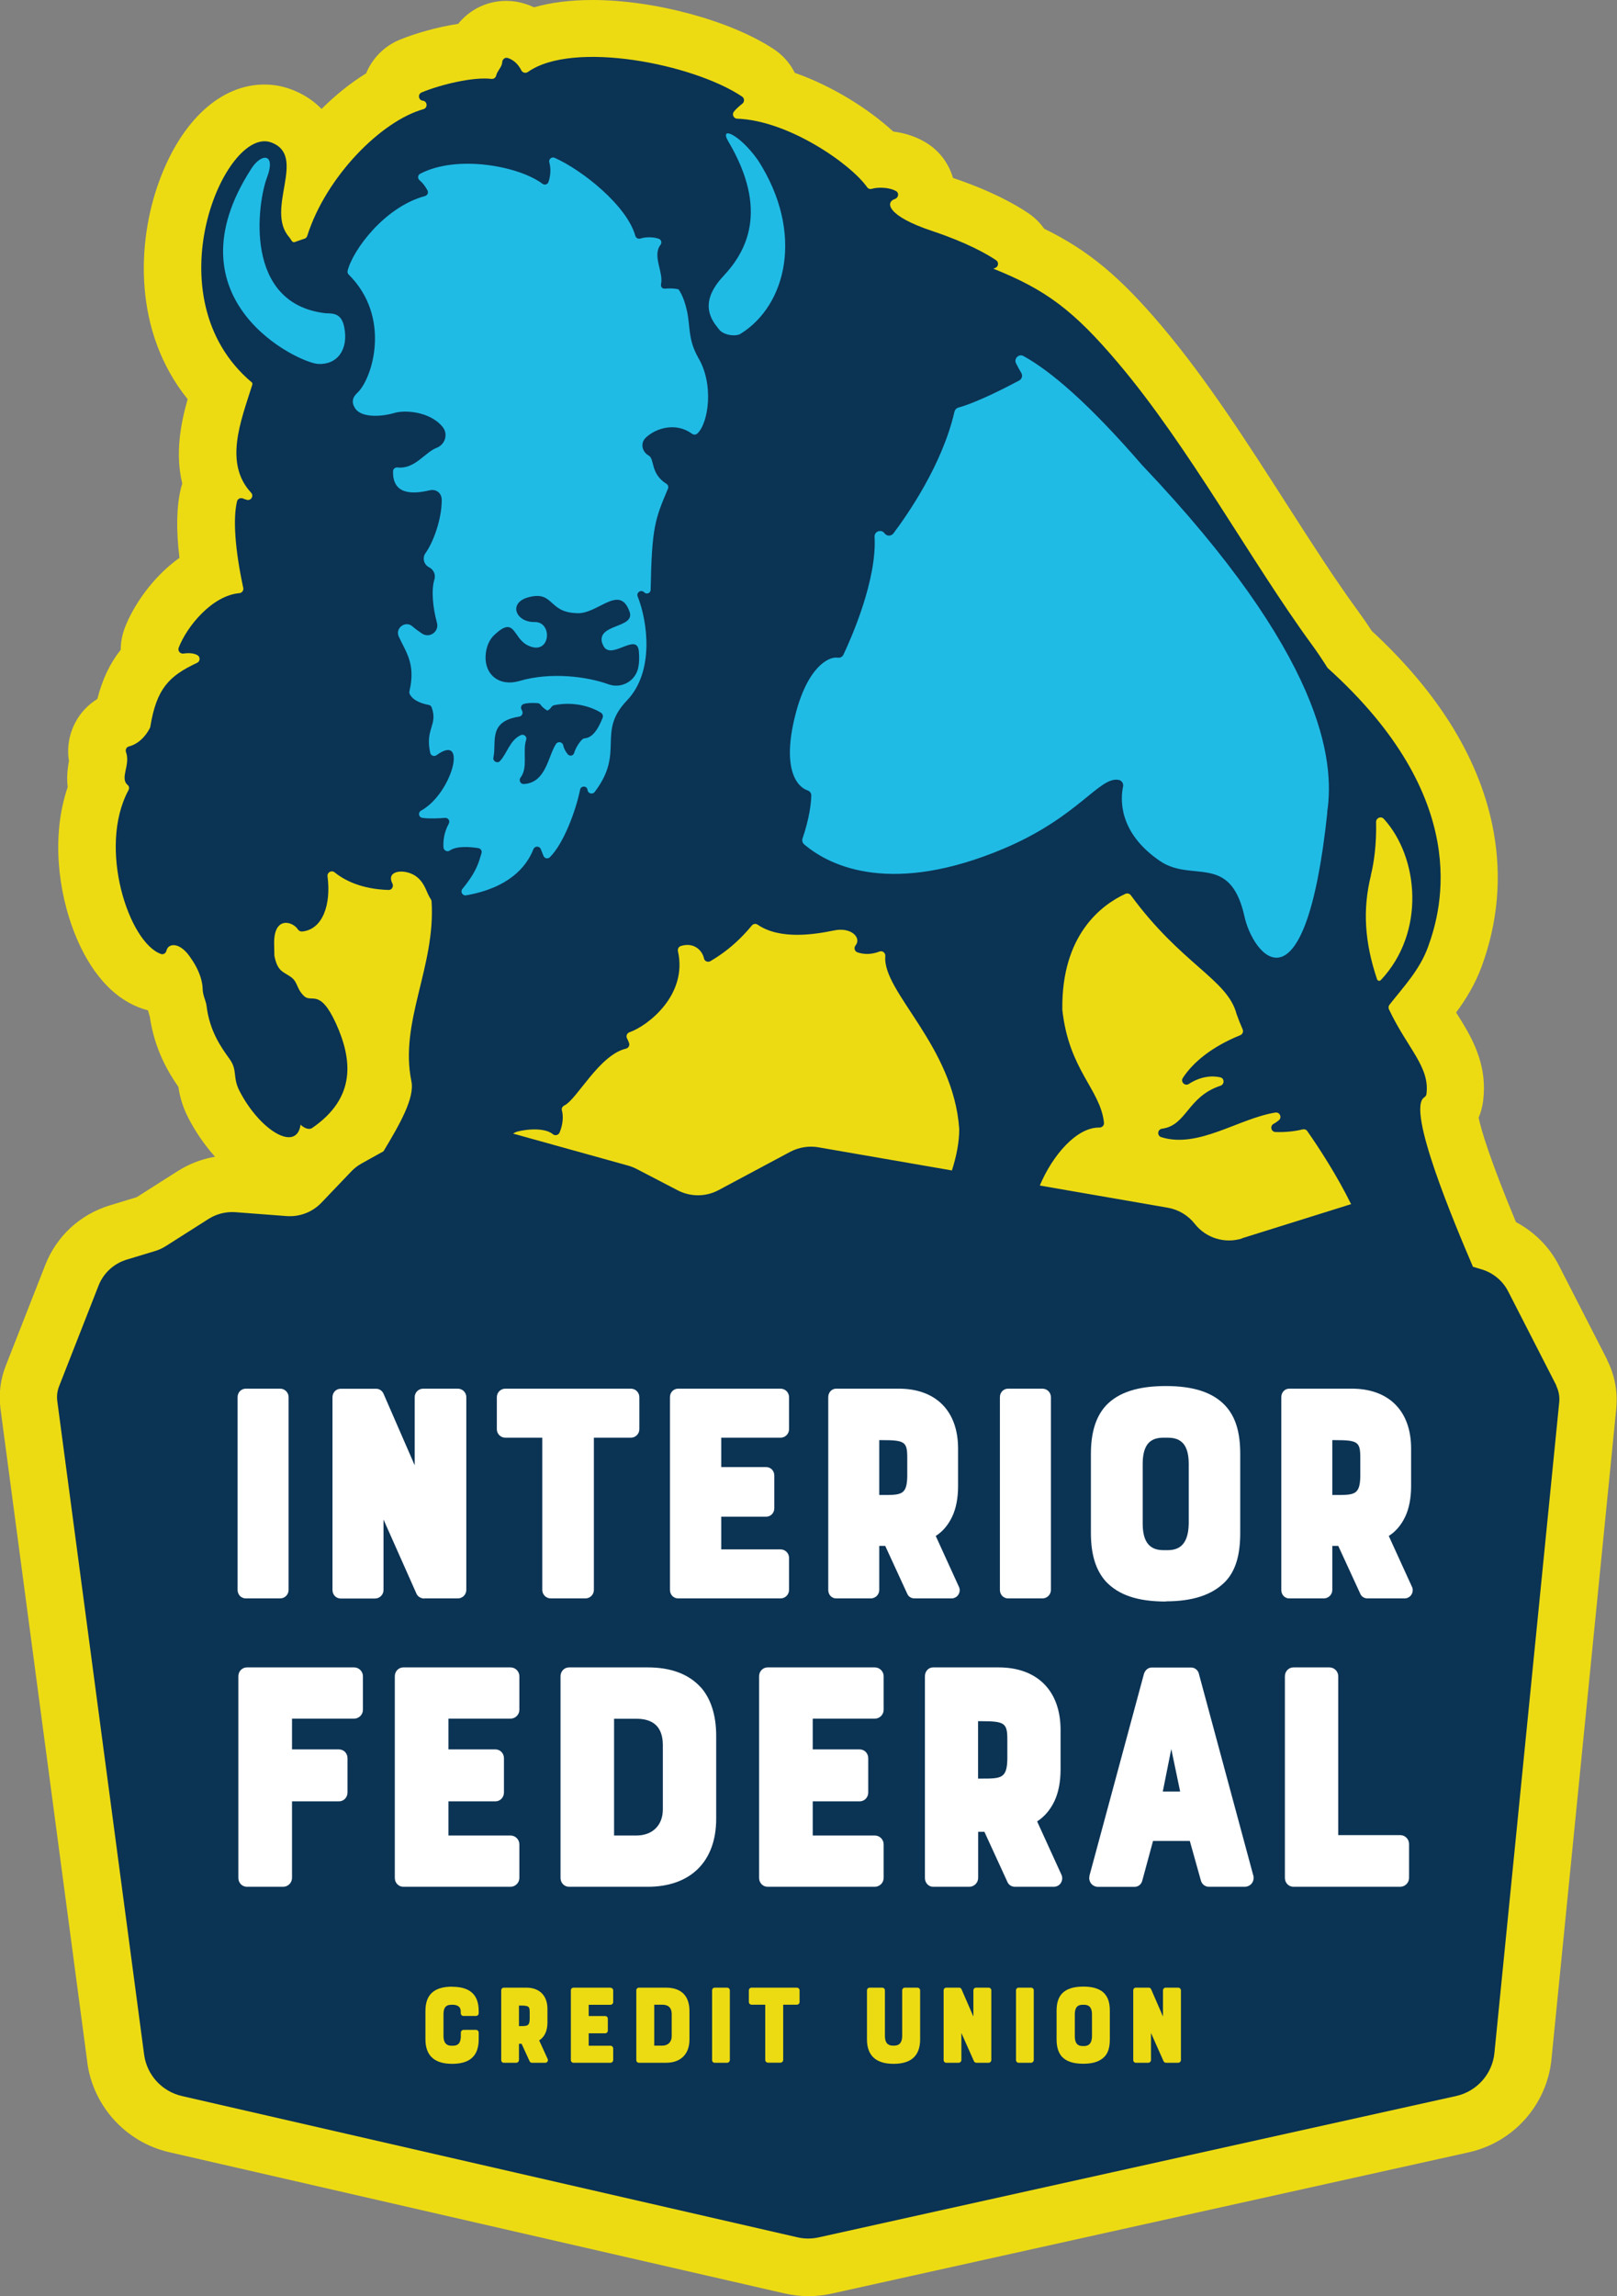 <svg width="124" height="176" viewBox="0 0 124 176" fill="none" xmlns="http://www.w3.org/2000/svg">
<rect x="0" y="0" width="124" height="176" fill="#808080" stroke="none"/>
<g clip-path="url(#clip0_449_272)">
<path d="M123.259 104.244L119.542 96.989C118.817 95.565 117.65 94.409 116.251 93.671C114.269 88.906 113.604 86.676 113.387 85.67C113.551 85.29 113.663 84.879 113.723 84.454C114.12 81.524 112.796 79.406 111.726 77.706C111.704 77.676 111.681 77.639 111.666 77.602C112.392 76.617 113.11 75.469 113.626 74.067C114.86 70.697 115.167 67.229 114.539 63.755C113.566 58.371 110.425 53.188 105.182 48.349C104.838 47.812 104.486 47.305 104.12 46.806C102.385 44.434 100.582 41.623 98.675 38.648C95.661 33.95 92.549 29.088 89.094 25.002C85.923 21.252 83.492 19.201 80.074 17.531C79.745 17.068 79.333 16.658 78.84 16.33C77.822 15.644 75.998 14.623 73.081 13.638C72.751 12.505 72.004 11.513 70.949 10.894C70.119 10.402 69.244 10.178 68.496 10.081C66.648 8.381 63.873 6.607 60.949 5.585C60.59 4.862 60.044 4.235 59.356 3.781C56.072 1.596 50.224 0 45.429 0C43.761 0 42.266 0.186 40.957 0.559C40.732 0.455 40.501 0.365 40.261 0.291C39.797 0.142 39.319 0.067 38.825 0.067C37.329 0.067 36.005 0.746 35.138 1.827C33.477 2.08 31.78 2.58 30.628 3.057C29.446 3.549 28.541 4.489 28.077 5.622C26.888 6.353 25.729 7.285 24.659 8.351C24.023 7.695 23.231 7.181 22.296 6.838C21.645 6.599 20.965 6.48 20.269 6.48C16.918 6.48 13.904 9.246 12.206 13.892C10.486 18.59 10.217 25.42 14.39 30.595C13.852 32.481 13.418 34.785 13.979 37.067C13.934 37.194 13.896 37.321 13.867 37.455C13.537 38.834 13.5 40.609 13.762 42.757C11.668 44.248 10.202 46.47 9.573 48.118C9.364 48.662 9.259 49.236 9.259 49.803C8.429 50.84 7.853 52.062 7.464 53.576C6.754 54.009 6.163 54.635 5.774 55.381C5.295 56.291 5.123 57.327 5.288 58.326C5.153 59.042 5.116 59.706 5.191 60.325C3.889 64.15 4.517 68.437 5.684 71.435C6.514 73.575 8.093 76.327 10.875 77.296C11.032 77.348 11.189 77.4 11.346 77.438C11.398 77.632 11.451 77.796 11.488 77.922C11.855 80.465 12.924 82.217 13.68 83.306C13.762 83.88 13.941 84.715 14.45 85.7C14.973 86.714 15.669 87.75 16.492 88.66C15.482 88.831 14.51 89.204 13.635 89.756L10.478 91.762L8.422 92.388C6.14 93.082 4.338 94.745 3.47 96.959L0.441 104.684C0.037 105.706 -0.105 106.824 0.03 107.913V107.943L0.037 107.973L6.701 158.104V158.119V158.134C7.165 161.459 9.678 164.204 12.969 164.957L60.164 175.784C60.762 175.918 61.383 175.993 61.996 175.993C62.609 175.993 63.185 175.925 63.769 175.799L112.616 164.972C116.057 164.211 118.607 161.348 118.974 157.858V157.836L123.948 107.921V107.898V107.876C124.06 106.616 123.813 105.355 123.237 104.237" fill="#ECDB13"/>
<path d="M119.37 106.235L115.653 98.98C115.242 98.174 114.516 97.57 113.649 97.302L112.953 97.093C111.562 93.835 107.845 85.058 109.206 84.118C109.296 84.059 109.371 83.977 109.385 83.873C109.67 81.777 107.942 80.383 106.513 77.363C106.461 77.251 106.476 77.109 106.551 77.012C107.658 75.603 108.869 74.343 109.513 72.568C110.582 69.63 112.923 61.197 101.801 51.19C101.427 50.593 101.024 49.989 100.582 49.385C96.005 43.137 91.173 34.233 85.743 27.821C82.34 23.802 80.224 22.213 76.177 20.595L76.319 20.535C76.574 20.439 76.611 20.096 76.387 19.946C75.676 19.469 74.158 18.597 71.495 17.709C68.025 16.554 67.868 15.502 68.631 15.249C68.9 15.159 68.967 14.794 68.72 14.652C68.189 14.339 67.284 14.339 66.858 14.473C66.723 14.518 66.574 14.466 66.492 14.346C65.235 12.557 60.456 9.231 56.529 9.097C56.26 9.089 56.11 8.776 56.275 8.56C56.462 8.329 56.716 8.113 56.925 7.949C57.105 7.807 57.097 7.531 56.91 7.404C53.186 4.906 43.956 3.064 40.478 5.518C40.306 5.637 40.074 5.577 39.977 5.391C39.813 5.063 39.498 4.623 38.938 4.444C38.728 4.377 38.519 4.548 38.511 4.772C38.496 5.145 38.145 5.398 38.047 5.794C38.01 5.965 37.846 6.069 37.674 6.047C36.327 5.876 33.807 6.472 32.333 7.084C32.027 7.21 32.079 7.665 32.408 7.717C32.423 7.717 32.431 7.717 32.438 7.717C32.782 7.777 32.812 8.269 32.475 8.366C29.222 9.276 24.996 13.549 23.56 18.082C23.53 18.187 23.448 18.269 23.343 18.298C23.171 18.351 22.902 18.44 22.633 18.544C22.393 18.641 22.348 18.38 22.184 18.187C20.284 16.039 23.605 11.953 20.793 10.916C17.27 9.619 11.541 22.78 19.312 29.312C19.379 29.364 19.357 29.476 19.327 29.551C18.467 32.28 17.158 35.508 19.259 37.768C19.491 38.021 19.23 38.416 18.908 38.305C18.803 38.275 18.698 38.238 18.616 38.2C18.429 38.133 18.22 38.238 18.175 38.431C17.853 39.766 18.025 42.145 18.654 45.06C18.698 45.254 18.556 45.448 18.354 45.463C16.268 45.65 14.338 47.998 13.702 49.646C13.613 49.885 13.815 50.131 14.076 50.094C14.577 50.019 14.906 50.094 15.123 50.206C15.37 50.332 15.363 50.69 15.116 50.802C12.947 51.816 12.005 52.786 11.526 55.701C11.526 55.731 11.511 55.761 11.496 55.791C11.391 56.014 10.883 56.954 9.88 57.215C9.693 57.26 9.596 57.468 9.663 57.647C10.022 58.639 9.162 59.638 9.791 60.168C9.91 60.265 9.925 60.436 9.85 60.57C7.479 64.97 9.88 72.255 12.348 73.12C12.536 73.187 12.723 73.053 12.767 72.859C12.895 72.277 13.822 72.158 14.66 73.478C14.66 73.478 15.512 74.604 15.542 75.812C15.55 76.296 15.789 76.707 15.834 77.064C16.073 79.055 16.971 80.286 17.607 81.173C18.242 82.053 17.808 82.545 18.377 83.641C19.955 86.676 22.722 88.309 23.044 86.236V86.199C23.381 86.527 23.747 86.594 23.934 86.46C27.33 84.133 27.015 81.203 25.767 78.451C24.51 75.7 23.897 76.915 23.306 76.334C22.715 75.76 22.857 75.282 22.311 74.887C21.728 74.47 21.294 74.484 21.047 73.291C21.047 73.269 21.04 73.247 21.04 73.224L21.024 72.382C20.965 70.182 22.446 70.615 22.842 71.233C22.917 71.345 23.037 71.405 23.171 71.397C24.749 71.241 25.4 69.332 25.116 67.169C25.078 66.864 25.422 66.67 25.662 66.864C26.387 67.453 27.681 68.146 29.79 68.213C30.052 68.221 30.209 67.945 30.09 67.714C29.544 66.647 31.197 66.551 32.012 67.251C32.64 67.788 32.692 68.422 33.036 68.922C33.074 68.974 33.089 69.034 33.096 69.101C33.41 74.104 30.613 78.317 31.548 82.873C31.81 84.156 30.658 86.169 29.409 88.242L27.733 89.174C27.434 89.338 27.165 89.547 26.933 89.793L24.652 92.179C23.956 92.91 22.977 93.283 21.967 93.208L18.055 92.91C17.33 92.858 16.612 93.037 15.998 93.424L12.723 95.505C12.468 95.669 12.191 95.796 11.9 95.885L9.708 96.549C8.729 96.847 7.936 97.578 7.562 98.525L4.533 106.25C4.39 106.608 4.346 106.988 4.39 107.368L11.055 157.5C11.271 159.051 12.423 160.303 13.949 160.654L61.144 171.481C61.69 171.608 62.258 171.608 62.812 171.481L111.659 160.654C113.245 160.303 114.434 158.976 114.599 157.365L119.572 107.45C119.61 107.018 119.527 106.578 119.326 106.19M105.122 67.095C105.369 66.103 105.564 64.701 105.526 63.001C105.526 62.688 105.9 62.531 106.117 62.763C108.81 65.723 109.333 71.465 105.885 75.126C105.795 75.215 105.638 75.178 105.601 75.059C104.636 72.203 104.487 69.675 105.13 67.095M62.759 87.936C62.019 87.81 61.263 87.936 60.605 88.279L55.108 91.217C54.136 91.739 52.961 91.747 51.981 91.24L48.81 89.592C48.601 89.487 48.384 89.398 48.16 89.338L39.342 86.885C39.409 86.848 39.469 86.818 39.536 86.781C39.865 86.631 41.667 86.318 42.393 86.93C42.565 87.079 42.834 87.004 42.917 86.796C43.163 86.199 43.216 85.573 43.089 85.103C43.044 84.954 43.133 84.805 43.276 84.73C44.24 84.275 45.938 80.867 48.002 80.375C48.19 80.331 48.302 80.137 48.242 79.958C48.197 79.823 48.145 79.697 48.085 79.592C47.988 79.413 48.077 79.19 48.264 79.123C49.678 78.63 52.744 76.267 51.989 72.911C51.952 72.74 52.041 72.561 52.213 72.508C53.238 72.188 53.866 72.874 53.986 73.463C54.031 73.679 54.293 73.784 54.487 73.664C55.437 73.105 56.26 72.449 57 71.673C57.225 71.442 57.441 71.196 57.651 70.943C57.756 70.808 57.95 70.771 58.092 70.868C59.812 72.054 62.483 71.621 63.963 71.315C65.287 71.04 66.08 71.882 65.609 72.464C65.459 72.643 65.534 72.919 65.751 72.993C66.14 73.127 66.731 73.209 67.441 72.933C67.681 72.844 67.912 73.038 67.89 73.291C67.651 76.013 73.118 80.144 73.559 86.534C73.559 86.549 73.559 86.557 73.559 86.572C73.559 87.564 73.335 88.652 72.999 89.711L62.752 87.936H62.759ZM95.249 94.923C93.918 95.341 92.475 94.893 91.615 93.797C91.106 93.149 90.365 92.709 89.55 92.567L79.737 90.867C80.717 88.54 82.565 86.393 84.307 86.423C84.517 86.423 84.681 86.259 84.659 86.05C84.375 83.47 81.974 82.046 81.465 77.4C81.465 77.385 81.465 77.37 81.465 77.355C81.398 71.651 84.464 69.362 86.297 68.512C86.446 68.445 86.618 68.489 86.716 68.616C90.605 73.925 94.135 75.066 94.823 77.713C94.965 78.116 95.122 78.511 95.294 78.899C95.369 79.07 95.287 79.272 95.107 79.346C92.968 80.211 91.502 81.397 90.702 82.627C90.508 82.925 90.874 83.276 91.166 83.082C92.056 82.5 92.946 82.426 93.582 82.575C93.903 82.65 93.911 83.112 93.597 83.216C91.031 84.066 91.024 86.251 89.109 86.512C88.75 86.564 88.713 87.056 89.057 87.161C91.891 88.048 94.98 85.729 97.8 85.274C98.137 85.222 98.331 85.647 98.069 85.863C97.942 85.968 97.808 86.065 97.665 86.139C97.366 86.303 97.471 86.758 97.815 86.766C98.563 86.788 99.258 86.721 99.894 86.564C100.029 86.534 100.171 86.579 100.246 86.691C101.181 88.026 102.534 90.114 103.611 92.299C103.529 92.321 103.454 92.336 103.38 92.366L95.249 94.908V94.923Z" fill="#0B3354"/>
<path d="M101.786 62.271C100.096 78.176 96.057 73.314 95.406 70.13C94.299 65.38 91.397 67.662 88.952 65.992C85.713 63.784 85.93 61.182 86.124 60.28C86.169 60.056 86.027 59.832 85.803 59.78C84.307 59.474 82.751 62.606 76.955 65.052C68.526 68.601 63.754 66.506 61.66 64.709C61.532 64.597 61.488 64.418 61.547 64.254C62.071 62.711 62.206 61.555 62.213 60.958C62.213 60.779 62.093 60.638 61.921 60.578C61.046 60.28 59.977 58.818 60.979 54.844C61.906 51.145 63.529 50.31 64.218 50.407C64.412 50.437 64.599 50.355 64.681 50.176C65.295 48.871 67.254 44.442 67.067 41.139C67.045 40.728 67.568 40.542 67.823 40.863C67.823 40.863 67.83 40.877 67.838 40.885C68.01 41.109 68.339 41.109 68.511 40.885C69.55 39.505 72.258 35.643 73.193 31.557C73.23 31.407 73.335 31.288 73.484 31.244C74.95 30.841 77.239 29.655 78.159 29.163C78.368 29.051 78.443 28.783 78.316 28.581C78.211 28.402 78.069 28.156 77.912 27.843C77.733 27.478 78.137 27.09 78.488 27.291C80.545 28.425 83.454 30.878 87.576 35.643C101.465 50.243 102.385 58.289 101.771 62.271M55.856 10.849C58.982 16.136 57.224 19.298 55.474 21.162C53.477 23.287 54.636 24.622 55.16 25.271C55.504 25.696 56.417 25.815 56.791 25.584C60.306 23.407 61.697 17.851 58.137 12.296C56.723 10.29 55.115 9.597 55.856 10.849ZM24.988 24.011C18.608 23.295 19.76 15.488 20.471 13.616C21.181 11.744 20.067 11.7 19.282 12.915C12.73 23.041 22.932 27.828 24.398 27.895C25.856 27.97 26.746 26.807 26.395 25.062C26.185 24.011 25.564 24.025 24.996 24.011M53.515 27.373C54.786 29.431 54.322 32.451 53.477 33.227C53.365 33.331 53.193 33.339 53.073 33.249C51.862 32.355 50.321 32.779 49.513 33.555C49.094 33.958 49.229 34.629 49.737 34.912C50.231 35.181 49.835 36.284 51.114 37.09C51.233 37.164 51.278 37.321 51.226 37.447C50.239 39.789 49.984 40.363 49.895 45.202C49.895 45.448 49.603 45.583 49.423 45.419C49.408 45.404 49.386 45.389 49.371 45.374C49.132 45.172 48.78 45.426 48.9 45.717C49.663 47.633 50.194 51.473 48.085 53.681C45.706 56.164 47.965 57.595 45.602 60.705C45.437 60.921 45.085 60.824 45.056 60.548C45.026 60.22 44.554 60.198 44.487 60.518C44.136 62.226 43.193 64.694 42.161 65.708C42.011 65.85 41.765 65.805 41.682 65.611C41.623 65.462 41.548 65.283 41.473 65.089C41.376 64.828 41.009 64.828 40.904 65.089C40.351 66.499 38.96 68.057 35.751 68.624C35.474 68.676 35.28 68.355 35.459 68.132C36.574 66.775 36.709 66.096 36.925 65.388C36.978 65.216 36.866 65.037 36.686 65.007C36.133 64.918 35.033 64.806 34.487 65.194C34.293 65.328 34.023 65.179 34.008 64.948C33.979 64.456 34.046 63.799 34.412 63.136C34.532 62.927 34.375 62.673 34.136 62.688C33.635 62.725 32.939 62.763 32.393 62.688C32.101 62.651 32.034 62.271 32.296 62.129C34.667 60.824 35.916 56.097 33.47 57.886C33.291 58.013 33.036 57.916 32.991 57.7C32.58 55.836 33.597 55.59 33.103 54.218C33.066 54.12 32.991 54.053 32.887 54.031C32.528 53.971 31.66 53.755 31.406 53.166C31.383 53.106 31.383 53.039 31.398 52.98C31.899 50.869 31.114 49.975 30.576 48.782C30.291 48.14 31.091 47.544 31.623 48.006C31.854 48.207 32.109 48.394 32.37 48.565C32.954 48.946 33.694 48.401 33.507 47.73C33.193 46.582 33.059 45.24 33.313 44.412C33.425 44.054 33.261 43.674 32.931 43.495C32.916 43.495 32.901 43.48 32.887 43.472C32.498 43.264 32.37 42.749 32.632 42.391C33.223 41.571 33.881 39.789 33.874 38.32C33.874 37.79 33.455 37.462 32.939 37.582C31.645 37.887 30.089 37.94 30.142 36.113C30.142 35.934 30.306 35.814 30.486 35.829C31.802 35.978 32.572 34.681 33.47 34.331C34.143 34.077 34.39 33.264 33.934 32.712C32.961 31.534 31.047 31.407 30.239 31.654C29.282 31.937 27.748 32.041 27.247 31.318C26.783 30.64 27.292 30.222 27.427 30.088C28.556 28.999 30.037 24.324 26.739 21.043C26.664 20.968 26.634 20.864 26.656 20.759C27.038 19.194 29.468 15.868 32.595 15.025C32.782 14.973 32.872 14.764 32.782 14.593C32.572 14.205 32.356 13.966 32.176 13.817C32.011 13.683 32.026 13.422 32.221 13.318C35.056 11.834 39.79 12.729 41.6 14.086C41.757 14.205 41.989 14.145 42.056 13.959C42.191 13.579 42.281 12.997 42.124 12.445C42.056 12.207 42.303 11.998 42.528 12.095C44.637 13.027 48.077 15.763 48.72 18.075C48.765 18.247 48.945 18.336 49.117 18.284C49.513 18.149 50.104 18.157 50.515 18.299C50.71 18.366 50.777 18.604 50.65 18.768C50.007 19.604 50.882 20.841 50.695 21.759C50.65 21.982 50.777 22.146 51.009 22.124C51.278 22.094 51.637 22.094 52.019 22.169C52.019 22.169 52.408 22.601 52.677 23.817C52.946 25.054 52.759 25.89 53.432 27.209C53.462 27.262 53.485 27.306 53.515 27.351M46.08 54.62C44.689 53.8 43.208 53.897 42.483 54.053C42.393 54.076 42.288 54.165 42.243 54.247C42.168 54.374 41.974 54.464 41.974 54.464C41.974 54.464 41.63 54.27 41.48 54.046C41.428 53.964 41.346 53.904 41.248 53.897C40.867 53.867 40.493 53.867 40.186 53.949C39.999 53.994 39.895 54.203 39.984 54.367C40.014 54.419 40.037 54.471 40.059 54.538C40.112 54.717 39.999 54.896 39.812 54.926C37.382 55.306 38.1 56.894 37.838 58.05C37.771 58.349 38.137 58.55 38.339 58.334C38.9 57.737 39.087 56.738 39.94 56.343C40.172 56.238 40.433 56.462 40.351 56.701C40.052 57.58 40.516 58.826 39.917 59.601C39.76 59.803 39.91 60.108 40.164 60.093C41.884 60.011 42.034 57.916 42.64 57.021C42.789 56.797 43.141 56.865 43.193 57.133C43.245 57.394 43.388 57.625 43.537 57.812C43.687 57.991 43.971 57.931 44.031 57.707C44.188 57.178 44.614 56.641 44.764 56.604C44.958 56.559 45.587 56.641 46.215 55.008C46.267 54.866 46.215 54.71 46.08 54.628M46.185 49.326C45.699 47.782 48.735 48.185 48.279 46.888C47.501 44.68 45.796 47.171 44.158 46.992C42.049 46.91 42.468 45.299 40.583 45.762C38.937 46.164 39.521 47.693 40.987 47.678C42.438 47.626 42.228 50.377 40.433 49.445C39.319 48.864 39.498 47.193 37.943 48.632C37.494 49.042 37.299 49.587 37.247 50.146C37.105 51.719 38.302 52.644 39.827 52.197C42.251 51.481 45.048 51.861 46.663 52.45C47.658 52.808 48.735 52.204 48.945 51.168C49.02 50.802 49.035 50.392 48.99 49.915C48.847 48.342 46.678 50.869 46.2 49.326" fill="#20BBE5"/>
<path d="M18.848 122.513H21.481C21.84 122.513 22.131 122.222 22.131 121.864V107.085C22.131 106.727 21.84 106.437 21.481 106.437H18.848C18.497 106.437 18.22 106.72 18.22 107.085V121.864C18.22 122.23 18.497 122.513 18.848 122.513Z" fill="white"/>
<path d="M32.543 122.513H35.108C35.467 122.513 35.759 122.222 35.759 121.864V107.085C35.759 106.727 35.467 106.437 35.108 106.437H32.453C32.094 106.437 31.802 106.727 31.802 107.085V112.312L29.401 106.802C29.289 106.578 29.08 106.444 28.848 106.444H26.125C25.774 106.444 25.497 106.727 25.497 107.093V121.872C25.497 122.237 25.774 122.521 26.125 122.521H28.758C29.117 122.521 29.409 122.23 29.409 121.872V116.466L31.929 122.133C32.019 122.364 32.266 122.521 32.543 122.521" fill="white"/>
<path d="M45.542 121.864V110.195H48.377C48.736 110.195 49.027 109.904 49.027 109.546V107.085C49.027 106.727 48.736 106.437 48.377 106.437H38.751C38.392 106.437 38.1 106.727 38.1 107.085V109.546C38.1 109.904 38.392 110.195 38.751 110.195H41.585V121.864C41.585 122.222 41.877 122.513 42.236 122.513H44.891C45.25 122.513 45.542 122.222 45.542 121.864Z" fill="white"/>
<path d="M52.004 122.513H59.857C60.216 122.513 60.508 122.222 60.508 121.864V119.404C60.508 119.046 60.216 118.755 59.857 118.755H55.31V116.25H58.75C59.102 116.25 59.378 115.966 59.378 115.601V113.095C59.378 112.73 59.102 112.447 58.75 112.447H55.31V110.195H59.857C60.216 110.195 60.508 109.904 60.508 109.546V107.085C60.508 106.727 60.216 106.437 59.857 106.437H52.004C51.652 106.437 51.376 106.72 51.376 107.085V121.864C51.376 122.23 51.652 122.513 52.004 122.513Z" fill="white"/>
<path d="M73.5 122.215C73.612 122.028 73.627 121.797 73.529 121.611L71.757 117.726C72.288 117.39 72.707 116.898 73.013 116.257C73.313 115.631 73.47 114.825 73.47 113.923V111.022C73.47 108.152 71.772 106.437 68.922 106.437H64.121C63.784 106.437 63.515 106.72 63.515 107.085V121.864C63.515 122.23 63.776 122.513 64.121 122.513H66.776C67.135 122.513 67.426 122.222 67.426 121.864V118.487H67.883L69.558 122.125C69.648 122.364 69.865 122.513 70.126 122.513H72.969C73.185 122.513 73.387 122.401 73.5 122.215ZM69.573 113.2C69.535 114.587 69.102 114.587 67.658 114.587H67.426V110.381H67.658C69.379 110.381 69.573 110.515 69.573 111.716V113.2Z" fill="white"/>
<path d="M77.306 122.513H79.939C80.298 122.513 80.59 122.222 80.59 121.864V107.085C80.59 106.727 80.298 106.437 79.939 106.437H77.306C76.955 106.437 76.678 106.72 76.678 107.085V121.864C76.678 122.23 76.955 122.513 77.306 122.513Z" fill="white"/>
<path d="M89.401 122.737C91.472 122.737 92.968 122.245 93.971 121.216C94.748 120.396 95.107 119.21 95.107 117.487V111.433C95.107 109.77 94.748 108.599 93.978 107.757C93.028 106.727 91.532 106.235 89.408 106.235C87.284 106.235 85.766 106.713 84.808 107.734C84.031 108.584 83.656 109.8 83.656 111.44V117.495C83.656 119.15 84.031 120.366 84.816 121.231C85.803 122.267 87.261 122.752 89.408 122.752M87.628 112.193C87.628 110.419 88.488 110.195 89.244 110.195H89.52C90.283 110.195 91.158 110.419 91.158 112.193V116.787C91.128 118.606 90.208 118.815 89.52 118.815H89.244C88.548 118.815 87.628 118.606 87.628 116.794V112.193Z" fill="white"/>
<path d="M108.271 121.611L106.498 117.726C107.029 117.39 107.448 116.898 107.755 116.257C108.054 115.631 108.211 114.825 108.211 113.923V111.022C108.211 108.152 106.513 106.437 103.664 106.437H98.862C98.525 106.437 98.256 106.72 98.256 107.085V121.864C98.256 122.23 98.518 122.513 98.862 122.513H101.517C101.876 122.513 102.168 122.222 102.168 121.864V118.487H102.624L104.299 122.125C104.389 122.364 104.606 122.513 104.868 122.513H107.71C107.927 122.513 108.129 122.401 108.241 122.215C108.353 122.028 108.368 121.797 108.271 121.611ZM104.314 113.2C104.277 114.587 103.843 114.587 102.4 114.587H102.168V110.381H102.4C104.12 110.381 104.314 110.515 104.314 111.716V113.2Z" fill="white"/>
<path d="M27.15 127.8H18.938C18.571 127.8 18.279 128.098 18.279 128.478V143.936C18.279 144.316 18.564 144.615 18.938 144.615H21.713C22.087 144.615 22.393 144.309 22.393 143.936V138.068H25.991C26.357 138.068 26.649 137.769 26.649 137.389V134.764C26.649 134.384 26.365 134.086 25.991 134.086H22.393V131.729H27.15C27.524 131.729 27.831 131.424 27.831 131.051V128.478C27.831 128.106 27.524 127.8 27.15 127.8Z" fill="white"/>
<path d="M39.147 127.8H30.935C30.568 127.8 30.276 128.098 30.276 128.478V143.936C30.276 144.316 30.561 144.615 30.935 144.615H39.147C39.521 144.615 39.828 144.309 39.828 143.936V141.364C39.828 140.991 39.521 140.685 39.147 140.685H34.39V138.068H37.988C38.354 138.068 38.646 137.769 38.646 137.389V134.764C38.646 134.384 38.361 134.086 37.988 134.086H34.39V131.729H39.147C39.521 131.729 39.828 131.424 39.828 131.051V128.478C39.828 128.106 39.521 127.8 39.147 127.8Z" fill="white"/>
<path d="M53.709 129.299C52.797 128.307 51.435 127.8 49.678 127.8H43.642C43.276 127.8 42.984 128.098 42.984 128.478V143.936C42.984 144.316 43.268 144.615 43.642 144.615H49.678C52.961 144.615 54.921 142.668 54.921 139.41V133.027C54.921 131.454 54.502 130.164 53.717 129.299H53.709ZM50.83 133.75V138.687C50.83 139.902 50.037 140.685 48.803 140.685H47.09V131.737H48.803C50.149 131.737 50.83 132.415 50.83 133.758" fill="white"/>
<path d="M67.082 127.8H58.87C58.503 127.8 58.212 128.098 58.212 128.478V143.936C58.212 144.316 58.496 144.615 58.87 144.615H67.082C67.456 144.615 67.763 144.309 67.763 143.936V141.364C67.763 140.991 67.456 140.685 67.082 140.685H62.325V138.068H65.923C66.289 138.068 66.581 137.769 66.581 137.389V134.764C66.581 134.384 66.297 134.086 65.923 134.086H62.325V131.729H67.082C67.456 131.729 67.763 131.424 67.763 131.051V128.478C67.763 128.106 67.456 127.8 67.082 127.8Z" fill="white"/>
<path d="M79.535 139.604C80.089 139.246 80.53 138.731 80.852 138.068C81.166 137.411 81.33 136.569 81.33 135.629V132.594C81.33 129.597 79.55 127.8 76.573 127.8H71.555C71.203 127.8 70.927 128.098 70.927 128.478V143.936C70.927 144.316 71.203 144.615 71.555 144.615H74.33C74.704 144.615 75.01 144.309 75.01 143.936V140.402H75.489L77.239 144.212C77.336 144.465 77.561 144.615 77.837 144.615H80.807C81.039 144.615 81.248 144.503 81.36 144.309C81.48 144.115 81.487 143.869 81.39 143.675L79.535 139.611V139.604ZM77.247 133.318V134.869C77.209 136.323 76.753 136.323 75.242 136.323H75.003V131.923H75.242C77.037 131.923 77.247 132.065 77.247 133.318Z" fill="white"/>
<path d="M91.936 128.262C91.839 127.979 91.607 127.808 91.33 127.808H88.339C88.062 127.808 87.83 127.979 87.725 128.292L83.544 143.772V143.817C83.499 144.018 83.559 144.227 83.686 144.384C83.814 144.533 84.008 144.622 84.21 144.622H86.985C87.291 144.622 87.523 144.436 87.598 144.138L88.421 141.103H91.241L92.086 144.123C92.161 144.414 92.407 144.615 92.699 144.615H95.451C95.653 144.615 95.848 144.525 95.975 144.376C96.102 144.22 96.162 144.018 96.125 143.81L91.929 128.262H91.936ZM90.5 137.315H89.169L89.82 134.056L90.5 137.315Z" fill="white"/>
<path d="M107.381 140.655H102.624V128.478C102.624 128.106 102.318 127.8 101.944 127.8H99.191C98.825 127.8 98.533 128.098 98.533 128.478V143.936C98.533 144.316 98.817 144.615 99.191 144.615H107.374C107.748 144.615 108.054 144.309 108.054 143.936V141.334C108.054 140.961 107.748 140.655 107.374 140.655" fill="white"/>
<path d="M34.674 152.272C33.291 152.272 32.625 152.876 32.625 154.129V156.314C32.625 157.552 33.313 158.186 34.674 158.186C36.036 158.186 36.709 157.574 36.709 156.314V155.792C36.709 155.68 36.619 155.583 36.499 155.583H35.549C35.437 155.583 35.34 155.68 35.34 155.792V156.053C35.34 156.299 35.295 156.485 35.198 156.612C35.101 156.739 34.944 156.799 34.712 156.799H34.614C34.211 156.799 34.009 156.545 34.009 156.053V154.405C34.009 154.144 34.046 153.965 34.143 153.846C34.24 153.719 34.39 153.659 34.622 153.659H34.719C34.951 153.659 35.333 153.727 35.333 154.174V154.308C35.333 154.42 35.422 154.517 35.542 154.517H36.499C36.611 154.517 36.709 154.427 36.709 154.308V154.137C36.709 152.891 36.043 152.28 34.674 152.28" fill="#ECDB13"/>
<path d="M41.353 156.382C41.548 156.262 41.705 156.083 41.817 155.852C41.922 155.629 41.981 155.345 41.981 155.025V153.981C41.981 152.959 41.376 152.348 40.366 152.348H38.631C38.526 152.348 38.436 152.437 38.436 152.556V157.895C38.436 158.015 38.519 158.104 38.631 158.104H39.588C39.7 158.104 39.797 158.007 39.797 157.895V156.65H39.999L40.605 157.97C40.635 158.052 40.703 158.104 40.792 158.104H41.817C41.892 158.104 41.952 158.067 41.989 158.007C42.026 157.948 42.026 157.873 41.996 157.813L41.346 156.389L41.353 156.382ZM40.62 154.227V154.764C40.605 155.293 40.418 155.293 39.902 155.293H39.797V153.72H39.902C40.538 153.72 40.62 153.779 40.62 154.227Z" fill="#ECDB13"/>
<path d="M46.813 152.348H43.979C43.866 152.348 43.777 152.437 43.777 152.556V157.895C43.777 158.015 43.866 158.104 43.979 158.104H46.813C46.925 158.104 47.023 158.007 47.023 157.895V157.008C47.023 156.896 46.925 156.799 46.813 156.799H45.145V155.845H46.409C46.522 155.845 46.611 155.755 46.611 155.636V154.734C46.611 154.614 46.529 154.525 46.409 154.525H45.145V153.66H46.813C46.925 153.66 47.023 153.571 47.023 153.451V152.564C47.023 152.445 46.925 152.355 46.813 152.355" fill="#ECDB13"/>
<path d="M52.46 152.855C52.146 152.519 51.682 152.348 51.084 152.348H48.997C48.885 152.348 48.795 152.437 48.795 152.556V157.895C48.795 158.015 48.877 158.104 48.997 158.104H51.084C52.198 158.104 52.871 157.441 52.871 156.33V154.13C52.871 153.593 52.729 153.153 52.46 152.862V152.855ZM51.51 154.376V156.076C51.51 156.508 51.226 156.792 50.785 156.792H50.171V153.653H50.785C51.263 153.653 51.51 153.899 51.51 154.376Z" fill="#ECDB13"/>
<path d="M55.758 152.348H54.809C54.696 152.348 54.607 152.437 54.607 152.556V157.895C54.607 158.015 54.689 158.104 54.809 158.104H55.758C55.871 158.104 55.968 158.007 55.968 157.895V152.556C55.968 152.437 55.871 152.348 55.758 152.348Z" fill="#ECDB13"/>
<path d="M61.114 152.348H57.636C57.523 152.348 57.426 152.437 57.426 152.556V153.444C57.426 153.563 57.523 153.653 57.636 153.653H58.683V157.888C58.683 158 58.78 158.097 58.892 158.097H59.85C59.962 158.097 60.059 158 60.059 157.888V153.653H61.106C61.218 153.653 61.316 153.563 61.316 153.444V152.556C61.316 152.437 61.218 152.348 61.106 152.348" fill="#ECDB13"/>
<path d="M70.343 152.348H69.393C69.281 152.348 69.184 152.437 69.184 152.556V156.046C69.184 156.546 68.975 156.792 68.571 156.792H68.473C68.062 156.792 67.86 156.546 67.86 156.046V152.556C67.86 152.437 67.77 152.348 67.651 152.348H66.693C66.581 152.348 66.484 152.437 66.484 152.556V156.315C66.484 157.552 67.172 158.186 68.526 158.186C69.879 158.186 70.56 157.56 70.56 156.315V152.556C70.56 152.437 70.463 152.348 70.351 152.348" fill="#ECDB13"/>
<path d="M75.811 152.348H74.853C74.741 152.348 74.644 152.437 74.644 152.556V154.562L73.731 152.46C73.694 152.385 73.627 152.348 73.552 152.348H72.564C72.452 152.348 72.362 152.437 72.362 152.556V157.895C72.362 158.015 72.452 158.104 72.564 158.104H73.514C73.627 158.104 73.724 158.007 73.724 157.895V155.822L74.681 157.97C74.711 158.052 74.786 158.104 74.883 158.104H75.811C75.923 158.104 76.02 158.007 76.02 157.895V152.556C76.02 152.437 75.923 152.348 75.811 152.348Z" fill="#ECDB13"/>
<path d="M79.064 152.348H78.114C78.002 152.348 77.912 152.437 77.912 152.556V157.895C77.912 158.015 78.002 158.104 78.114 158.104H79.064C79.176 158.104 79.274 158.007 79.274 157.895V152.556C79.274 152.437 79.184 152.348 79.064 152.348Z" fill="#ECDB13"/>
<path d="M84.711 152.81C84.374 152.445 83.836 152.266 83.081 152.266C82.325 152.266 81.779 152.437 81.435 152.803C81.158 153.108 81.024 153.533 81.024 154.122V156.307C81.024 156.896 81.158 157.329 81.435 157.642C81.787 158.007 82.31 158.179 83.073 158.179C83.836 158.179 84.352 158 84.704 157.634C84.98 157.344 85.107 156.919 85.107 156.307V154.122C85.107 153.526 84.98 153.108 84.704 152.81H84.711ZM83.739 156.061C83.731 156.74 83.38 156.822 83.125 156.822H83.028C82.766 156.822 82.422 156.747 82.422 156.069V154.406C82.422 153.742 82.744 153.66 83.028 153.66H83.125C83.387 153.66 83.739 153.735 83.739 154.406V156.069V156.061Z" fill="#ECDB13"/>
<path d="M90.351 152.348H89.393C89.281 152.348 89.184 152.437 89.184 152.556V154.562L88.271 152.46C88.234 152.385 88.167 152.348 88.092 152.348H87.105C86.992 152.348 86.903 152.437 86.903 152.556V157.895C86.903 158.015 86.992 158.104 87.105 158.104H88.054C88.167 158.104 88.264 158.007 88.264 157.895V155.822L89.221 157.97C89.251 158.052 89.326 158.104 89.423 158.104H90.351C90.463 158.104 90.56 158.007 90.56 157.895V152.556C90.56 152.437 90.463 152.348 90.351 152.348Z" fill="#ECDB13"/>
</g>
<defs>
<clipPath id="clip0_449_272">
<rect width="124" height="176" fill="white"/>
</clipPath>
</defs>
</svg>

